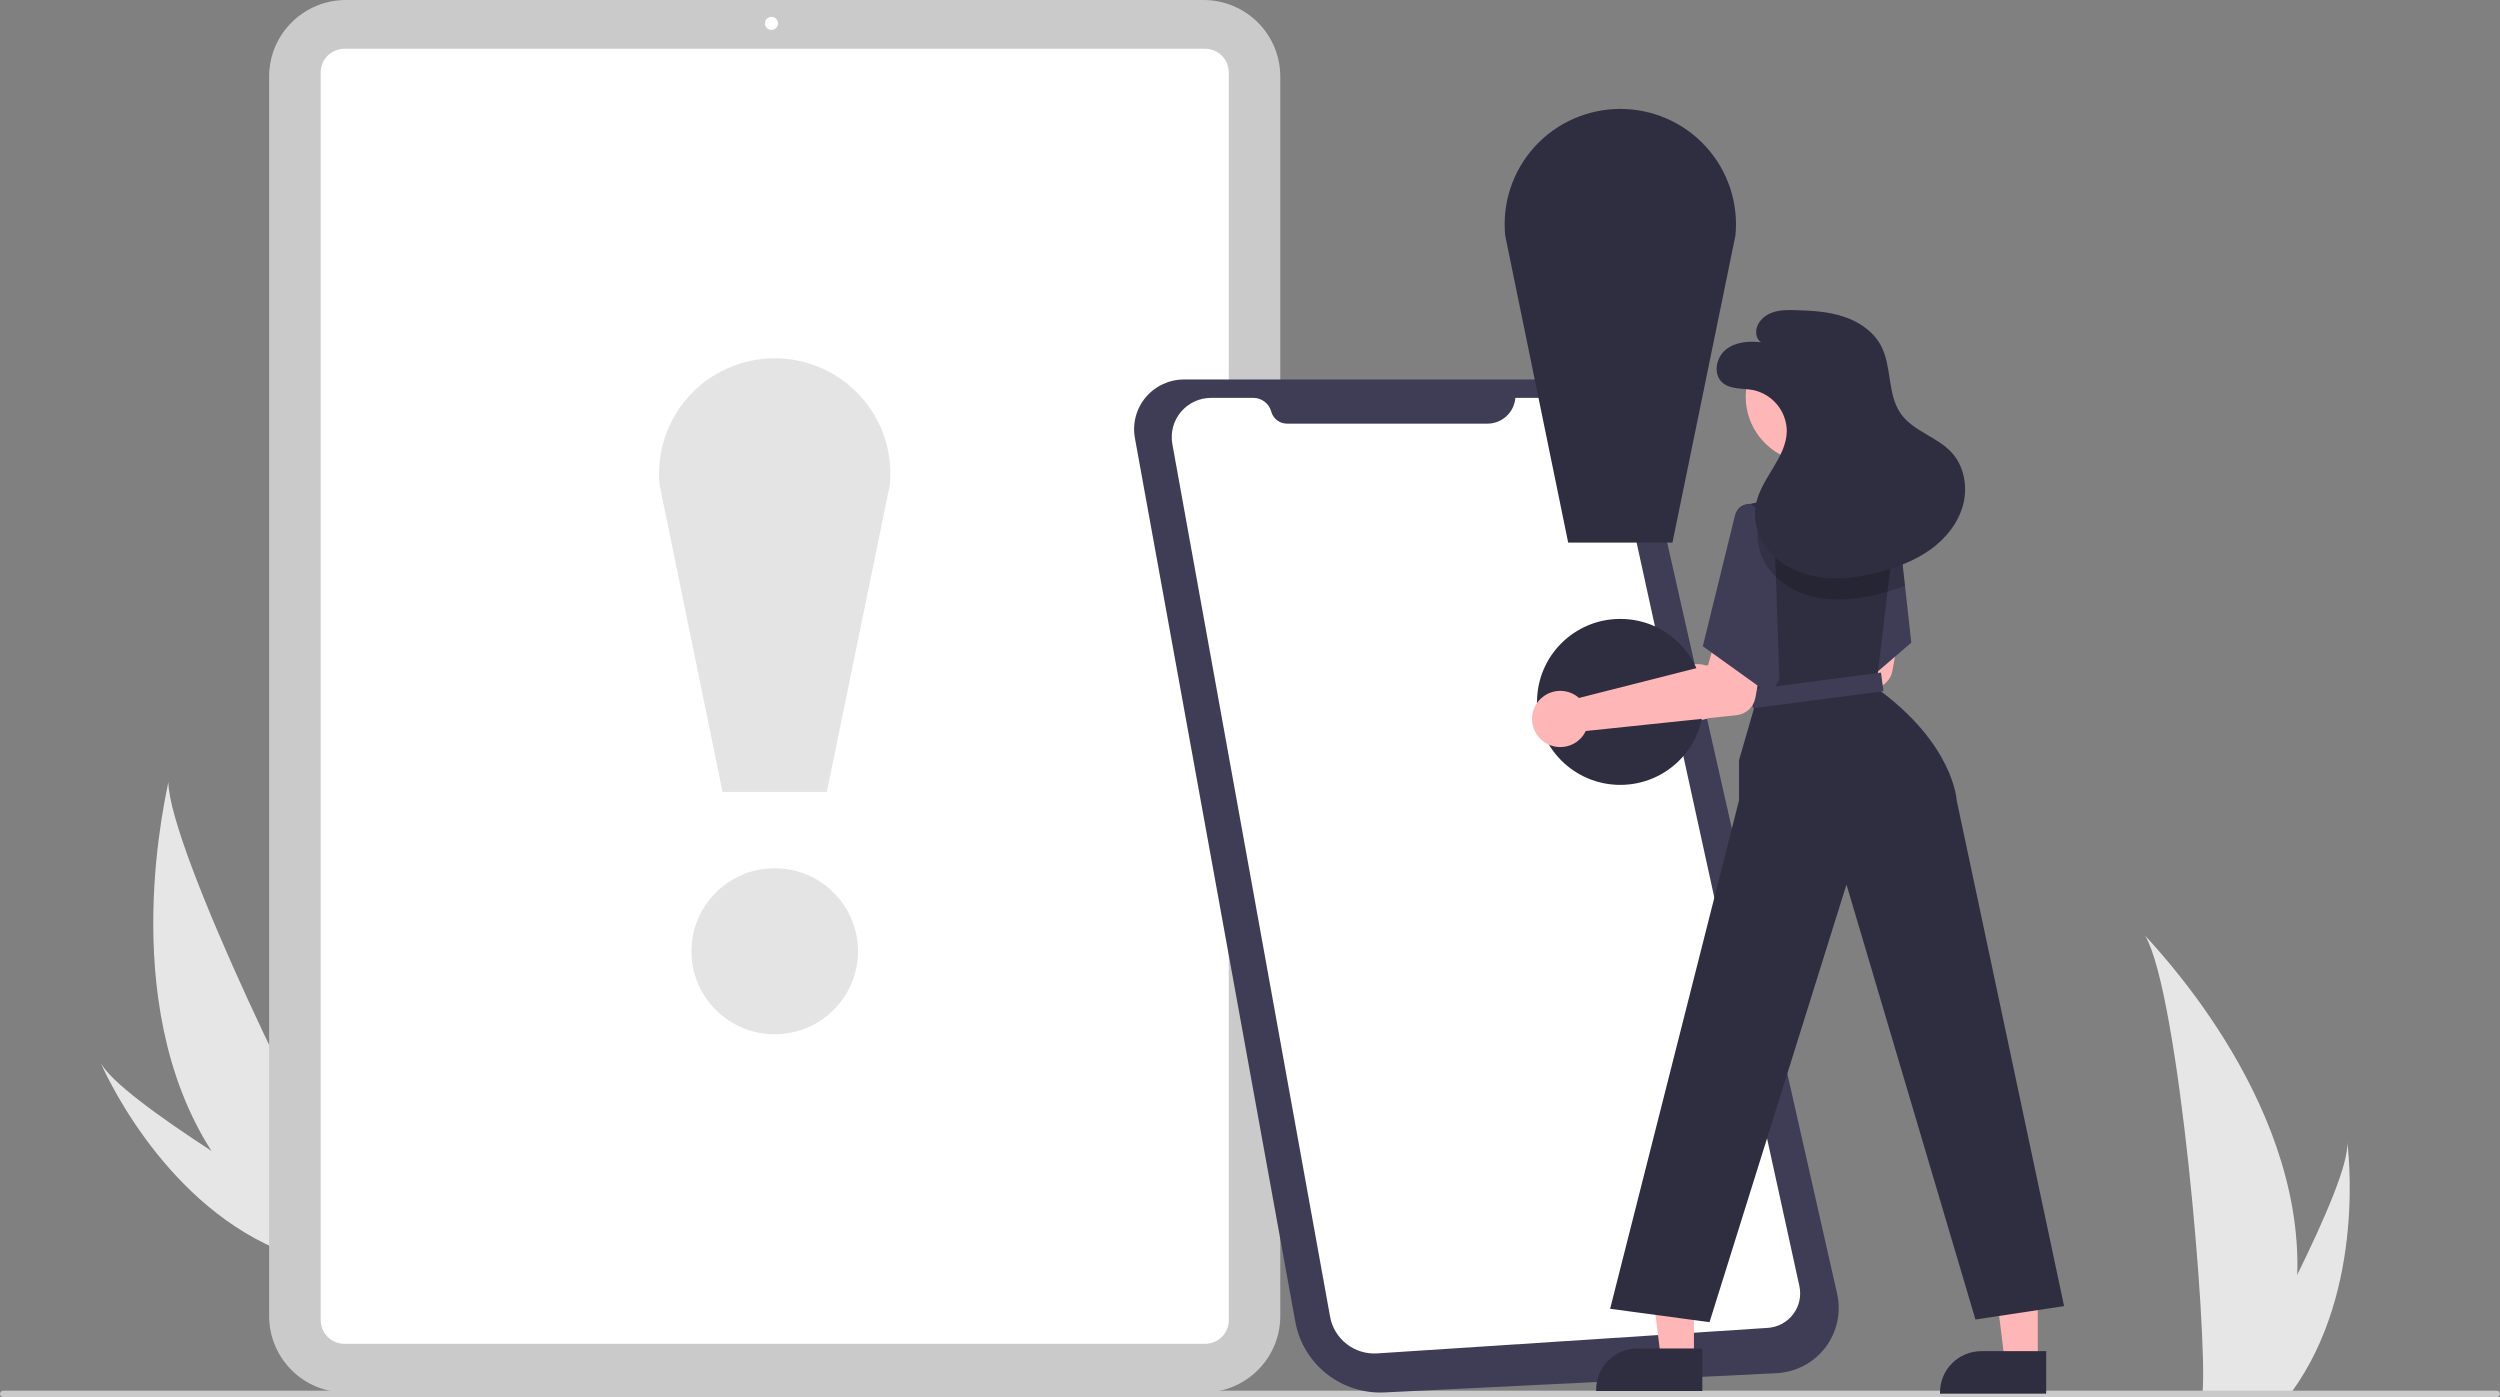 <svg width="170" height="95" viewBox="0 0 170 95" fill="none" xmlns="http://www.w3.org/2000/svg">
<rect x="0" y="0" width="170" height="95" fill="#808080" stroke="none"/>
<g clip-path="url(#clip0_1729_7014)">
<path d="M14.377 78.26C15.828 80.55 17.594 82.625 19.625 84.424C19.671 84.466 19.719 84.506 19.767 84.548L24.103 81.98C24.071 81.937 24.035 81.888 23.997 81.835C21.733 78.694 11.508 57.796 11.446 53.168C11.438 53.551 7.766 67.934 14.377 78.26Z" fill="#E6E6E6"/>
<path d="M18.787 84.92C18.854 84.95 18.923 84.979 18.991 85.007L22.245 83.08C22.194 83.051 22.135 83.017 22.067 82.978C20.953 82.33 17.639 80.382 14.377 78.26C10.871 75.98 7.423 73.501 6.824 72.219C6.949 72.514 10.809 81.479 18.787 84.92Z" fill="#E6E6E6"/>
<path d="M156.214 86.685C156.141 89.391 155.686 92.075 154.862 94.655C154.844 94.715 154.824 94.774 154.804 94.834H149.76C149.766 94.78 149.771 94.72 149.776 94.655C150.113 90.802 148.191 67.631 145.873 63.621C146.076 63.946 156.605 74.442 156.214 86.685Z" fill="#E6E6E6"/>
<path d="M155.835 94.653C155.793 94.713 155.749 94.773 155.704 94.832H151.92C151.949 94.781 151.982 94.721 152.02 94.653C152.645 93.529 154.496 90.168 156.213 86.683C158.058 82.938 159.752 79.051 159.609 77.644C159.654 77.962 160.931 87.634 155.835 94.653Z" fill="#E6E6E6"/>
<path d="M81.845 94.694H23.515C22.133 94.692 20.807 94.144 19.83 93.17C18.852 92.196 18.302 90.875 18.301 89.497V5.197C18.302 3.819 18.852 2.498 19.83 1.524C20.807 0.55 22.133 0.002 23.515 0H81.845C83.227 0.002 84.553 0.55 85.53 1.524C86.508 2.498 87.058 3.819 87.059 5.197V89.497C87.058 90.875 86.508 92.196 85.53 93.17C84.553 94.144 83.227 94.692 81.845 94.694Z" fill="#CACACA"/>
<path d="M81.949 91.379H23.414C22.988 91.378 22.579 91.209 22.278 90.909C21.977 90.609 21.807 90.202 21.807 89.777V4.918C21.807 4.494 21.977 4.086 22.278 3.786C22.579 3.486 22.988 3.317 23.414 3.316H81.949C82.375 3.317 82.784 3.486 83.085 3.786C83.386 4.086 83.556 4.494 83.556 4.918V89.777C83.556 90.202 83.386 90.609 83.085 90.909C82.784 91.209 82.375 91.378 81.949 91.379Z" fill="white"/>
<path d="M52.459 2.033C52.704 2.033 52.903 1.835 52.903 1.591C52.903 1.346 52.704 1.148 52.459 1.148C52.214 1.148 52.016 1.346 52.016 1.591C52.016 1.835 52.214 2.033 52.459 2.033Z" fill="white"/>
<path d="M169.783 95H0.217C0.16 95 0.104 94.977 0.064 94.936C0.023 94.896 0 94.841 0 94.783C0 94.726 0.023 94.671 0.064 94.63C0.104 94.589 0.16 94.566 0.217 94.566H169.783C169.84 94.566 169.895 94.589 169.936 94.63C169.977 94.671 170 94.726 170 94.783C170 94.841 169.977 94.896 169.936 94.936C169.895 94.977 169.84 95 169.783 95Z" fill="#CACACA"/>
<path d="M52.68 70.329C55.807 70.329 58.343 67.803 58.343 64.686C58.343 61.569 55.807 59.043 52.68 59.043C49.553 59.043 47.018 61.569 47.018 64.686C47.018 67.803 49.553 70.329 52.68 70.329Z" fill="#E4E4E4"/>
<path d="M56.225 53.853H49.134L44.854 32.986C44.744 31.896 44.864 30.796 45.207 29.756C45.55 28.715 46.108 27.758 46.845 26.945C47.582 26.133 48.481 25.483 49.486 25.039C50.49 24.594 51.576 24.364 52.675 24.363C53.774 24.363 54.861 24.591 55.866 25.035C56.87 25.479 57.771 26.127 58.508 26.939C59.246 27.75 59.805 28.707 60.15 29.747C60.494 30.787 60.615 31.887 60.507 32.977L56.225 53.853Z" fill="#E4E4E4"/>
<path d="M80.539 25.805H106.454C107.705 25.805 108.918 26.229 109.895 27.007C110.871 27.785 111.553 28.872 111.828 30.087L124.923 87.969C125.066 88.6 125.068 89.255 124.93 89.888C124.792 90.52 124.517 91.115 124.124 91.63C123.731 92.145 123.23 92.568 122.655 92.87C122.081 93.172 121.447 93.345 120.798 93.377L94.157 94.685C92.731 94.755 91.328 94.305 90.209 93.42C89.091 92.534 88.334 91.274 88.08 89.873L80.652 48.95L79.247 41.21L77.173 29.787C77.085 29.297 77.105 28.795 77.234 28.314C77.362 27.834 77.596 27.387 77.917 27.007C78.238 26.627 78.64 26.322 79.093 26.114C79.546 25.906 80.04 25.801 80.539 25.805Z" fill="#3F3D56"/>
<path d="M103.044 27.055H106.069C106.937 27.055 107.78 27.351 108.457 27.894C109.133 28.437 109.603 29.194 109.788 30.04L122.357 87.449C122.429 87.78 122.429 88.122 122.357 88.453C122.284 88.783 122.141 89.094 121.937 89.364C121.733 89.635 121.473 89.858 121.174 90.019C120.875 90.18 120.545 90.274 120.207 90.296L93.652 92.031C92.903 92.08 92.162 91.852 91.57 91.391C90.979 90.93 90.578 90.269 90.445 89.532L79.72 30.194C79.651 29.81 79.667 29.416 79.767 29.038C79.867 28.661 80.049 28.311 80.301 28.011C80.552 27.712 80.866 27.471 81.221 27.306C81.575 27.14 81.962 27.055 82.354 27.055H85.224C85.501 27.055 85.771 27.146 85.992 27.314C86.212 27.483 86.371 27.719 86.443 27.986C86.507 28.222 86.647 28.43 86.841 28.579C87.036 28.728 87.274 28.808 87.519 28.808H101.143C101.623 28.808 102.086 28.628 102.438 28.303C102.791 27.977 103.007 27.532 103.044 27.055Z" fill="white"/>
<path d="M116.446 45.458C116.531 45.513 116.611 45.574 116.687 45.641L125.465 43.411L126.064 41.301L129.378 41.785L128.682 45.624C128.626 45.934 128.47 46.218 128.238 46.432C128.007 46.647 127.711 46.78 127.397 46.813L117.147 47.889C116.98 48.239 116.71 48.531 116.373 48.725C116.036 48.919 115.647 49.005 115.259 48.974C114.871 48.942 114.502 48.793 114.2 48.547C113.899 48.301 113.68 47.97 113.573 47.597C113.465 47.224 113.474 46.827 113.598 46.46C113.722 46.092 113.956 45.77 114.268 45.538C114.58 45.306 114.955 45.174 115.345 45.16C115.734 45.145 116.118 45.249 116.446 45.458Z" fill="#FFB6B6"/>
<path d="M110.18 53.372C113.307 53.372 115.843 50.846 115.843 47.729C115.843 44.612 113.307 42.086 110.18 42.086C107.053 42.086 104.518 44.612 104.518 47.729C104.518 50.846 107.053 53.372 110.18 53.372Z" fill="#2F2E41"/>
<path d="M113.727 36.896H106.636L102.356 16.029C102.246 14.94 102.366 13.839 102.709 12.799C103.052 11.758 103.61 10.801 104.347 9.988C105.084 9.176 105.983 8.527 106.987 8.082C107.992 7.637 109.078 7.407 110.177 7.406C111.276 7.406 112.363 7.634 113.368 8.078C114.372 8.522 115.273 9.17 116.01 9.982C116.748 10.793 117.307 11.75 117.651 12.79C117.996 13.83 118.117 14.93 118.009 16.02L113.727 36.896Z" fill="#2F2E41"/>
<path d="M129.968 43.7L127.707 45.645L124.543 48.362L123.146 41.237L123 40.497L122.885 39.909L126.09 34.344L128.763 34.497L128.946 34.508L128.949 34.548L128.991 34.921L129.539 39.832L129.552 39.95L129.968 43.7Z" fill="#3F3D56"/>
<path d="M115.188 92.425L112.948 92.424L111.883 83.816L115.188 83.817L115.188 92.425Z" fill="#FFB6B6"/>
<path d="M115.76 94.587L108.539 94.587V94.496C108.539 93.753 108.835 93.041 109.362 92.516C109.889 91.99 110.604 91.695 111.35 91.695H111.35L115.76 91.695L115.76 94.587Z" fill="#2F2E41"/>
<path d="M138.569 92.608L136.329 92.608L135.264 84L138.569 84L138.569 92.608Z" fill="#FFB6B6"/>
<path d="M139.141 94.771L131.92 94.771V94.68C131.92 93.937 132.216 93.225 132.743 92.699C133.27 92.174 133.985 91.879 134.73 91.879H134.731L139.141 91.879L139.141 94.771Z" fill="#2F2E41"/>
<path d="M140.358 88.816L134.33 89.726L125.561 60.149L116.247 89.908L109.488 88.998L118.256 54.411V51.681L119.443 47.585L119.319 46.476L118.455 38.723L118.081 35.361L118.056 35.144C118.036 34.962 118.085 34.778 118.192 34.63C118.3 34.481 118.46 34.378 118.64 34.34L121.453 33.75H126.05L128.763 34.495L128.949 34.545L129.033 34.569L128.991 34.919L128.356 40.23L128.321 40.522L127.707 45.642L127.572 46.766C132.869 50.588 133.052 54.411 133.052 54.411L140.358 88.816Z" fill="#2F2E41"/>
<path d="M123.197 31.45C125.675 31.45 127.684 29.448 127.684 26.979C127.684 24.509 125.675 22.508 123.197 22.508C120.72 22.508 118.711 24.509 118.711 26.979C118.711 29.448 120.72 31.45 123.197 31.45Z" fill="#FFB6B6"/>
<path d="M127.908 45.738L119.033 46.895L119.199 48.158L128.074 47.001L127.908 45.738Z" fill="#3F3D56"/>
<path d="M107.13 47.278C107.215 47.333 107.295 47.394 107.37 47.462L116.148 45.231L116.747 43.121L120.061 43.605L119.366 47.444C119.309 47.754 119.154 48.038 118.922 48.252C118.69 48.467 118.395 48.601 118.081 48.634L107.831 49.709C107.664 50.06 107.394 50.351 107.056 50.545C106.719 50.739 106.331 50.826 105.943 50.794C105.554 50.762 105.185 50.614 104.884 50.368C104.583 50.122 104.364 49.79 104.256 49.417C104.149 49.044 104.158 48.648 104.282 48.28C104.406 47.912 104.64 47.591 104.952 47.359C105.263 47.126 105.639 46.994 106.028 46.98C106.417 46.966 106.801 47.07 107.13 47.278Z" fill="#FFB6B6"/>
<path d="M120.632 35.481L119.079 34.298C118.659 34.139 118.084 34.59 117.983 35.026L115.791 43.946L120.358 47.223L120.997 46.221L120.632 35.481Z" fill="#3F3D56"/>
<g opacity="0.2">
<path d="M129.54 39.83C129.152 39.983 128.757 40.117 128.356 40.23C128.228 40.269 128.097 40.305 127.967 40.34C127.112 40.576 126.234 40.718 125.348 40.762C124.966 40.778 124.584 40.768 124.204 40.731C123.796 40.691 123.393 40.611 123 40.494C122.988 40.491 122.973 40.487 122.96 40.483C122.144 40.252 121.395 39.828 120.777 39.248C120.639 39.114 120.511 38.971 120.392 38.82C120.051 38.403 119.801 37.921 119.657 37.403C119.514 36.885 119.48 36.342 119.559 35.811C119.574 35.714 119.595 35.619 119.621 35.525C119.69 35.269 119.781 35.019 119.893 34.779C119.943 34.666 119.998 34.555 120.056 34.445L122.12 33.75H126.051L128.763 34.495L128.946 34.505L128.95 34.545L129.034 34.569L128.992 34.919L129.54 39.83Z" fill="black"/>
</g>
<path d="M119.76 23.276C118.921 23.173 118 23.246 117.346 23.78C116.692 24.313 116.481 25.423 117.1 25.997C117.648 26.504 118.505 26.385 119.24 26.529C119.872 26.671 120.439 27.019 120.849 27.519C121.259 28.02 121.489 28.642 121.502 29.288C121.491 31.14 119.707 32.543 119.387 34.367C119.168 35.612 119.695 36.923 120.606 37.802C121.517 38.682 122.769 39.157 124.031 39.286C125.293 39.414 126.569 39.218 127.795 38.895C129.026 38.57 130.239 38.11 131.272 37.368C132.305 36.626 133.152 35.579 133.484 34.354C133.815 33.128 133.577 31.723 132.722 30.782C131.744 29.705 130.115 29.334 129.268 28.151C128.319 26.824 128.67 24.935 127.902 23.497C127.389 22.536 126.418 21.881 125.383 21.536C124.348 21.191 123.242 21.123 122.151 21.09C121.578 21.072 120.987 21.066 120.452 21.275C119.918 21.483 119.448 21.958 119.421 22.529C119.393 23.1 119.76 23.276 119.76 23.276Z" fill="#2F2E41"/>
</g>
<defs>
<clipPath id="clip0_1729_7014">
<rect width="170" height="95" fill="white"/>
</clipPath>
</defs>
</svg>
